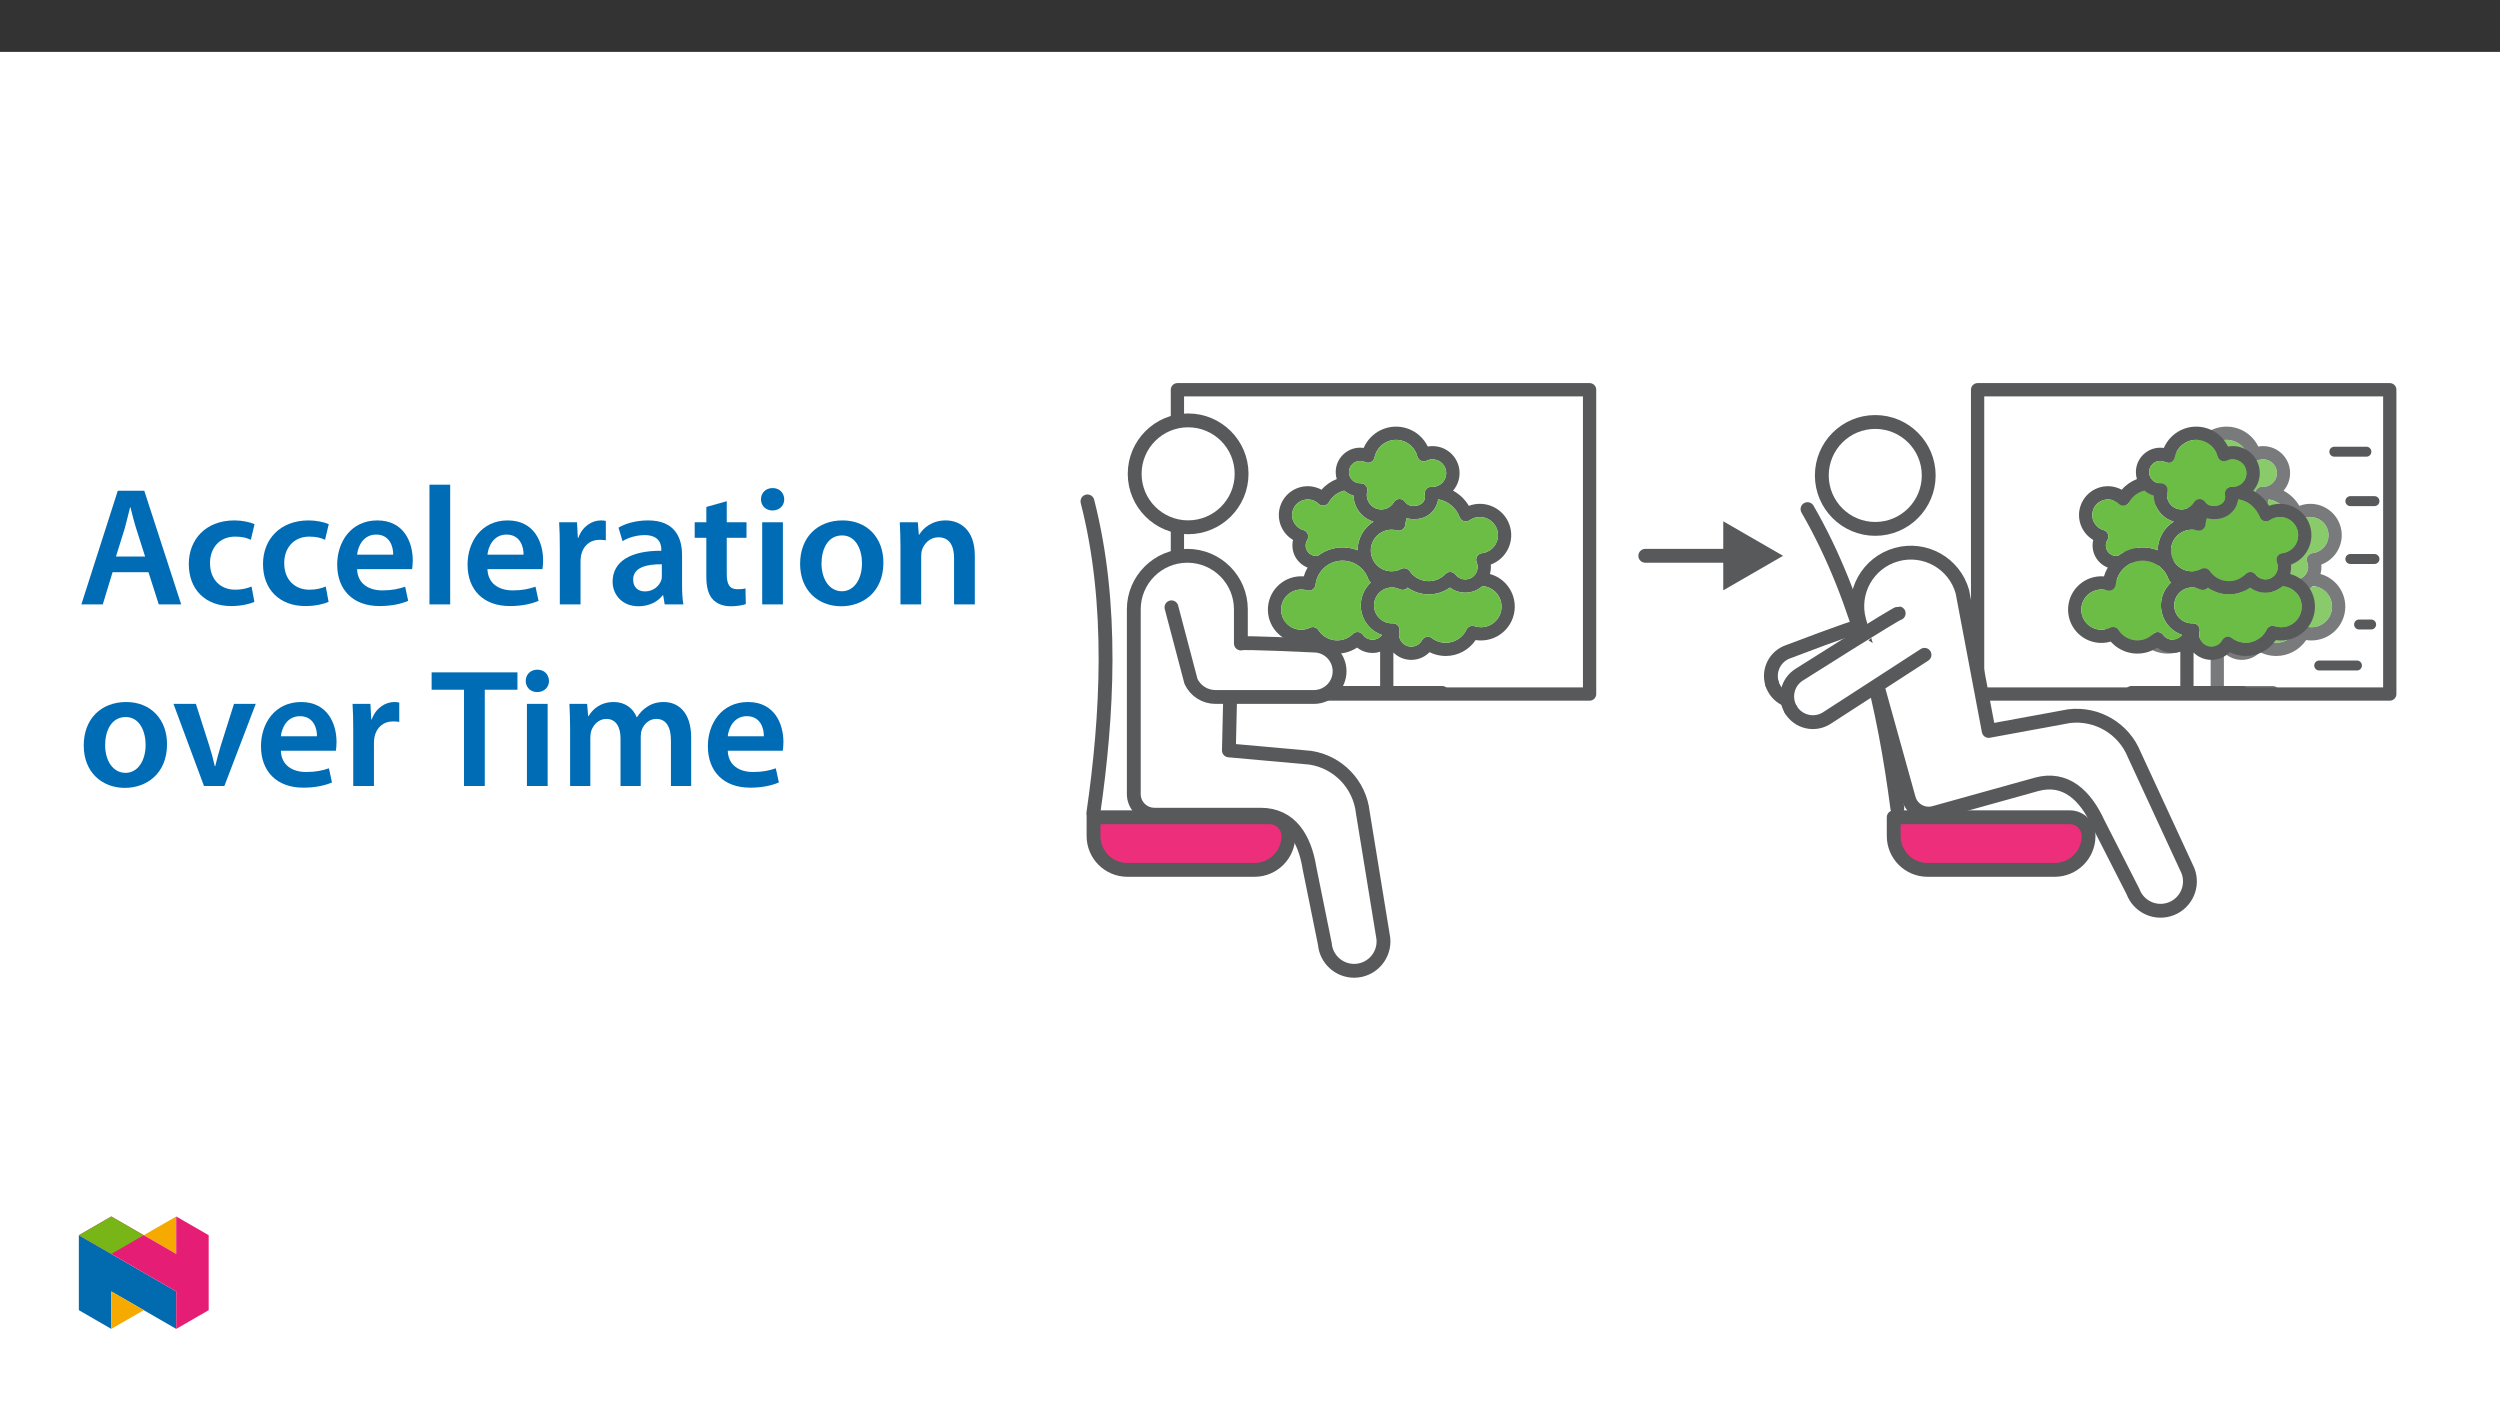 ﻿<?xml version="1.0" encoding="utf-8"?>
<svg xmlns="http://www.w3.org/2000/svg" xmlns:xlink="http://www.w3.org/1999/xlink" viewBox="0 0 960 540" version="1.1">
  <rect x="0" y="0" width="960" height="540" fill="#333333" stroke="none"/>
  <defs>
    <g>
      <symbol overflow="visible" id="glyph0-0">
        <path style="stroke:none;" d="M 0 0 L 32.375 0 L 32.375 -45.328 L 0 -45.328 Z M 16.188 -25.578 L 5.188 -42.094 L 27.188 -42.094 Z M 18.125 -22.656 L 29.141 -39.172 L 29.141 -6.156 Z M 5.188 -3.234 L 16.188 -19.75 L 27.188 -3.234 Z M 3.234 -39.172 L 14.25 -22.656 L 3.234 -6.156 Z M 3.234 -39.172 " />
      </symbol>
      <symbol overflow="visible" id="glyph0-1">
        <path style="stroke:none;" d="M 27.125 -12.375 L 31.078 0 L 39.688 0 L 25.516 -43.641 L 15.344 -43.641 L 1.359 0 L 9.578 0 L 13.344 -12.375 Z M 14.641 -18.391 L 18 -29.141 C 18.719 -31.734 19.422 -34.766 20.078 -37.297 L 20.203 -37.297 C 20.844 -34.766 21.562 -31.797 22.406 -29.141 L 25.828 -18.391 Z M 14.641 -18.391 " />
      </symbol>
      <symbol overflow="visible" id="glyph0-2">
        <path style="stroke:none;" d="M 26.359 -6.859 C 24.797 -6.219 22.797 -5.641 20.078 -5.641 C 14.641 -5.641 10.422 -9.328 10.422 -15.797 C 10.359 -21.562 13.984 -26.031 20.078 -26.031 C 22.922 -26.031 24.797 -25.453 26.094 -24.797 L 27.516 -30.828 C 25.703 -31.594 22.734 -32.25 19.812 -32.25 C 8.734 -32.25 2.266 -24.922 2.266 -15.469 C 2.266 -5.703 8.672 0.641 18.516 0.641 C 22.469 0.641 25.766 -0.188 27.453 -0.969 Z M 26.359 -6.859 " />
      </symbol>
      <symbol overflow="visible" id="glyph0-3">
        <path style="stroke:none;" d="M 31.016 -13.531 C 31.141 -14.25 31.281 -15.406 31.281 -16.906 C 31.281 -23.828 27.906 -32.25 17.672 -32.25 C 7.578 -32.25 2.266 -24.016 2.266 -15.281 C 2.266 -5.641 8.281 0.641 18.516 0.641 C 23.047 0.641 26.812 -0.188 29.531 -1.359 L 28.359 -6.797 C 25.906 -5.953 23.312 -5.375 19.625 -5.375 C 14.5 -5.375 10.094 -7.828 9.906 -13.531 Z M 9.906 -19.094 C 10.234 -22.344 12.297 -26.812 17.219 -26.812 C 22.531 -26.812 23.828 -22.016 23.766 -19.094 Z M 9.906 -19.094 " />
      </symbol>
      <symbol overflow="visible" id="glyph0-4">
        <path style="stroke:none;" d="M 4.281 0 L 12.234 0 L 12.234 -45.969 L 4.281 -45.969 Z M 4.281 0 " />
      </symbol>
      <symbol overflow="visible" id="glyph0-5">
        <path style="stroke:none;" d="M 4.281 0 L 12.234 0 L 12.234 -16.375 C 12.234 -17.219 12.297 -18.062 12.438 -18.781 C 13.141 -22.406 15.797 -24.797 19.547 -24.797 C 20.531 -24.797 21.234 -24.734 21.953 -24.609 L 21.953 -32.047 C 21.297 -32.188 20.844 -32.25 20.078 -32.25 C 16.641 -32.25 12.953 -29.984 11.391 -25.578 L 11.203 -25.578 L 10.875 -31.531 L 4.016 -31.531 C 4.203 -28.75 4.281 -25.641 4.281 -21.375 Z M 4.281 0 " />
      </symbol>
      <symbol overflow="visible" id="glyph0-6">
        <path style="stroke:none;" d="M 28.75 -18.906 C 28.75 -25.828 25.828 -32.25 15.734 -32.25 C 10.75 -32.25 6.672 -30.891 4.344 -29.469 L 5.891 -24.281 C 8.031 -25.641 11.266 -26.609 14.375 -26.609 C 19.938 -26.609 20.781 -23.188 20.781 -21.109 L 20.781 -20.594 C 9.125 -20.656 2.078 -16.578 2.078 -8.672 C 2.078 -3.891 5.641 0.719 11.984 0.719 C 16.125 0.719 19.422 -1.031 21.297 -3.5 L 21.5 -3.5 L 22.078 0 L 29.266 0 C 28.875 -1.938 28.75 -4.734 28.75 -7.578 Z M 20.984 -11.078 C 20.984 -10.484 20.984 -9.906 20.781 -9.328 C 20 -7.062 17.734 -4.984 14.5 -4.984 C 11.984 -4.984 9.969 -6.406 9.969 -9.516 C 9.969 -14.312 15.344 -15.469 20.984 -15.406 Z M 20.984 -11.078 " />
      </symbol>
      <symbol overflow="visible" id="glyph0-7">
        <path style="stroke:none;" d="M 5.562 -37.422 L 5.562 -31.531 L 1.094 -31.531 L 1.094 -25.578 L 5.562 -25.578 L 5.562 -10.75 C 5.562 -6.609 6.344 -3.688 8.094 -1.875 C 9.578 -0.266 11.984 0.719 14.953 0.719 C 17.422 0.719 19.547 0.328 20.719 -0.125 L 20.594 -6.156 C 19.688 -5.891 18.906 -5.828 17.484 -5.828 C 14.438 -5.828 13.406 -7.766 13.406 -11.656 L 13.406 -25.578 L 20.984 -25.578 L 20.984 -31.531 L 13.406 -31.531 L 13.406 -39.625 Z M 5.562 -37.422 " />
      </symbol>
      <symbol overflow="visible" id="glyph0-8">
        <path style="stroke:none;" d="M 12.234 0 L 12.234 -31.531 L 4.281 -31.531 L 4.281 0 Z M 8.281 -44.672 C 5.641 -44.672 3.812 -42.797 3.812 -40.344 C 3.812 -38.016 5.562 -36.062 8.219 -36.062 C 11 -36.062 12.75 -38.016 12.75 -40.344 C 12.688 -42.797 11 -44.672 8.281 -44.672 Z M 8.281 -44.672 " />
      </symbol>
      <symbol overflow="visible" id="glyph0-9">
        <path style="stroke:none;" d="M 18.578 -32.25 C 9.062 -32.25 2.266 -25.906 2.266 -15.547 C 2.266 -5.375 9.188 0.719 18.062 0.719 C 26.094 0.719 34.25 -4.469 34.25 -16.062 C 34.25 -25.641 27.969 -32.25 18.578 -32.25 Z M 18.391 -26.484 C 23.828 -26.484 26.031 -20.781 26.031 -15.859 C 26.031 -9.453 22.859 -5.047 18.328 -5.047 C 13.531 -5.047 10.484 -9.641 10.484 -15.734 C 10.484 -20.984 12.75 -26.484 18.391 -26.484 Z M 18.391 -26.484 " />
      </symbol>
      <symbol overflow="visible" id="glyph0-10">
        <path style="stroke:none;" d="M 4.281 0 L 12.234 0 L 12.234 -18.578 C 12.234 -19.484 12.375 -20.469 12.625 -21.109 C 13.469 -23.5 15.672 -25.766 18.844 -25.766 C 23.188 -25.766 24.859 -22.344 24.859 -17.812 L 24.859 0 L 32.828 0 L 32.828 -18.719 C 32.828 -28.688 27.125 -32.25 21.625 -32.25 C 16.375 -32.25 12.953 -29.266 11.531 -26.812 L 11.328 -26.812 L 10.938 -31.531 L 4.016 -31.531 C 4.141 -28.812 4.281 -25.766 4.281 -22.141 Z M 4.281 0 " />
      </symbol>
      <symbol overflow="visible" id="glyph0-11">
        <path style="stroke:none;" d="M 0.719 -31.531 L 12.438 0 L 20.266 0 L 32.312 -31.531 L 23.953 -31.531 L 18.906 -15.547 C 18.062 -12.688 17.359 -10.234 16.766 -7.641 L 16.578 -7.641 C 16 -10.234 15.344 -12.75 14.438 -15.547 L 9.328 -31.531 Z M 0.719 -31.531 " />
      </symbol>
      <symbol overflow="visible" id="glyph0-12">
        <path style="stroke:none;" d="M 12.953 0 L 20.922 0 L 20.922 -36.969 L 33.469 -36.969 L 33.469 -43.641 L 0.516 -43.641 L 0.516 -36.969 L 12.953 -36.969 Z M 12.953 0 " />
      </symbol>
      <symbol overflow="visible" id="glyph0-13">
        <path style="stroke:none;" d="M 4.281 0 L 12.047 0 L 12.047 -18.641 C 12.047 -19.547 12.172 -20.469 12.438 -21.297 C 13.203 -23.438 15.219 -25.766 18.188 -25.766 C 21.891 -25.766 23.641 -22.656 23.641 -18.266 L 23.641 0 L 31.406 0 L 31.406 -18.906 C 31.406 -19.812 31.531 -20.844 31.797 -21.562 C 32.641 -23.828 34.641 -25.766 37.359 -25.766 C 41.188 -25.766 43 -22.656 43 -17.422 L 43 0 L 50.766 0 L 50.766 -18.578 C 50.766 -28.688 45.453 -32.25 40.281 -32.25 C 37.625 -32.25 35.609 -31.594 33.797 -30.375 C 32.375 -29.469 31.078 -28.172 29.984 -26.422 L 29.844 -26.422 C 28.484 -29.922 25.25 -32.25 21.109 -32.25 C 15.734 -32.25 12.891 -29.328 11.391 -26.875 L 11.203 -26.875 L 10.812 -31.531 L 4.016 -31.531 C 4.141 -28.812 4.281 -25.766 4.281 -22.141 Z M 4.281 0 " />
      </symbol>
    </g>
    <filter id="alpha" filterUnits="objectBoundingBox" x="0%" y="0%" width="100%" height="100%">
      <feColorMatrix type="matrix" in="SourceGraphic" values="0 0 0 0 1 0 0 0 0 1 0 0 0 0 1 0 0 0 1 0" />
    </filter>
    <mask id="mask0">
      <g filter="url(#alpha)">
        <rect x="0" y="0" width="507" height="229" style="fill:rgb(0%,0%,0%);fill-opacity:0.8;stroke:none;" />
      </g>
    </mask>
    <clipPath id="clip3">
      <path d="M 0.789 0.816 L 95.594 0.816 L 95.594 105.5 L 0.789 105.5 Z M 0.789 0.816 " />
    </clipPath>
    <clipPath id="clip2">
      <rect width="96" height="106" />
    </clipPath>
    <g id="surface8" clip-path="url(#clip2)">
      <g clip-path="url(#clip3)" clip-rule="nonzero">
        <path style=" stroke:none;fill-rule:nonzero;fill:rgb(34.499%,34.9%,35.699%);fill-opacity:1;" d="M 82.609 77.852 C 82.547 77.852 82.484 77.852 82.422 77.852 C 81.637 77.832 80.859 77.699 80.117 77.453 C 78.898 77.051 77.566 77.617 77.02 78.777 C 74.945 83.168 69.703 85.047 65.312 82.973 C 64.762 82.711 64.242 82.395 63.754 82.027 C 62.637 81.176 61.043 81.395 60.191 82.512 C 60.113 82.617 60.043 82.727 59.98 82.84 C 58.75 85.125 55.898 85.977 53.613 84.742 C 51.734 83.727 50.777 81.574 51.277 79.5 C 51.605 78.137 50.766 76.762 49.402 76.434 C 49.207 76.387 49.008 76.363 48.805 76.363 C 48.773 76.363 48.738 76.363 48.707 76.363 C 48.551 76.371 48.406 76.371 48.27 76.367 C 44.465 76.277 41.457 73.121 41.551 69.316 C 41.641 65.512 44.801 62.504 48.602 62.598 C 49.57 62.621 50.527 62.852 51.402 63.27 C 52.438 63.766 53.68 63.504 54.43 62.633 C 59.289 66.113 65.832 66.113 70.695 62.625 C 74.453 65.434 79.668 65.199 83.16 62.062 C 87.516 62.367 90.797 66.148 90.492 70.5 C 90.203 74.641 86.762 77.852 82.609 77.852 M 41.684 82.59 C 39.988 82.855 38.285 82.141 37.285 80.746 C 36.461 79.609 34.871 79.352 33.734 80.176 C 33.629 80.25 33.527 80.336 33.438 80.426 C 30.059 83.758 24.625 83.719 21.297 80.34 C 20.879 79.918 20.508 79.453 20.188 78.953 C 19.492 77.875 18.102 77.48 16.941 78.039 C 13.105 79.891 8.496 78.285 6.645 74.449 C 4.789 70.613 6.398 66 10.234 64.148 C 10.922 63.816 11.656 63.586 12.414 63.469 C 13.551 63.293 14.711 63.375 15.812 63.707 C 17.156 64.113 18.578 63.352 18.984 62.008 C 19.027 61.863 19.059 61.711 19.078 61.559 C 19.734 55.824 24.914 51.707 30.648 52.363 C 34.656 52.82 38.043 55.547 39.352 59.359 C 39.531 59.891 39.883 60.348 40.348 60.656 C 35.469 65.125 35.137 72.699 39.605 77.578 C 40.977 79.07 42.703 80.195 44.625 80.84 C 43.91 81.785 42.855 82.414 41.684 82.59 M 15.68 48.184 C 15.223 47.223 15.164 46.117 15.523 45.113 C 15.617 44.844 15.746 44.582 15.895 44.34 C 16.637 43.145 16.266 41.578 15.07 40.84 C 14.875 40.715 14.66 40.621 14.434 40.555 C 14.301 40.52 14.184 40.48 14.066 40.438 C 10.949 39.328 9.32 35.898 10.43 32.777 C 11.543 29.656 14.973 28.027 18.094 29.137 C 18.891 29.422 19.617 29.871 20.227 30.453 C 21.242 31.426 22.852 31.395 23.824 30.379 C 23.969 30.227 24.094 30.059 24.199 29.875 C 25.469 27.641 27.598 26.02 30.09 25.395 C 31.129 26.293 32.352 26.949 33.672 27.324 C 33.793 31.969 36.898 36.004 41.355 37.305 C 37.566 39.684 35.254 43.832 35.219 48.309 C 30.137 46.285 24.367 47.082 20.023 50.41 C 18.238 50.734 16.461 49.82 15.68 48.184 Z M 36.215 13.996 C 36.871 13.992 37.52 14.145 38.109 14.438 C 39.371 15.059 40.895 14.543 41.516 13.281 C 41.613 13.086 41.684 12.875 41.73 12.66 C 42.664 8.09 47.125 5.145 51.695 6.078 C 54.859 6.727 57.375 9.121 58.18 12.25 C 58.527 13.609 59.914 14.43 61.273 14.082 C 61.438 14.039 61.594 13.98 61.746 13.91 C 62.457 13.566 63.238 13.391 64.031 13.395 C 66.949 13.375 69.324 15.727 69.344 18.645 C 69.359 21.562 67.008 23.941 64.09 23.957 L 64.031 23.957 C 63.922 23.957 63.812 23.957 63.695 23.945 C 62.293 23.859 61.086 24.922 60.996 26.324 C 60.98 26.559 61 26.793 61.047 27.023 C 61.102 27.266 61.129 27.512 61.129 27.762 C 61.129 29.863 59.289 31.102 57.473 31.234 C 56.012 31.344 54.512 31.23 53.426 29.695 C 52.617 28.547 51.031 28.273 49.883 29.086 C 49.586 29.293 49.336 29.566 49.156 29.879 C 47.602 32.539 44.18 33.434 41.52 31.879 C 39.387 30.633 38.328 28.129 38.918 25.73 C 39.254 24.367 38.418 22.988 37.055 22.656 C 36.855 22.605 36.652 22.582 36.449 22.582 C 36.422 22.582 36.391 22.582 36.363 22.582 L 36.316 22.586 C 36.281 22.586 36.25 22.586 36.215 22.586 C 33.84 22.586 31.918 20.664 31.918 18.289 C 31.918 15.918 33.84 13.996 36.215 13.996 M 74.418 35.582 C 74.906 36.898 76.375 37.566 77.688 37.078 C 77.887 37.004 78.074 36.906 78.246 36.785 C 81.406 34.605 85.738 35.402 87.918 38.562 C 90.098 41.723 89.305 46.055 86.145 48.234 C 85.336 48.793 84.418 49.172 83.449 49.348 C 83.312 49.375 83.168 49.395 83.012 49.414 C 81.617 49.582 80.625 50.848 80.789 52.242 C 80.816 52.473 80.879 52.699 80.965 52.918 C 81.098 53.23 81.195 53.555 81.254 53.891 C 81.73 56.469 80.02 58.945 77.441 59.418 C 75.684 59.742 73.898 59.051 72.812 57.633 C 71.957 56.52 70.359 56.309 69.246 57.164 C 69.145 57.242 69.047 57.328 68.957 57.426 C 65.566 60.961 59.953 61.082 56.414 57.691 C 55.969 57.27 55.574 56.801 55.227 56.293 C 54.5 55.23 53.098 54.879 51.957 55.473 C 48.047 57.5 43.23 55.973 41.203 52.059 C 39.176 48.148 40.703 43.336 44.613 41.305 C 45.316 40.941 46.07 40.684 46.848 40.543 C 48.016 40.324 49.219 40.375 50.367 40.684 C 51.723 41.055 53.121 40.254 53.488 38.898 C 53.527 38.75 53.555 38.598 53.566 38.445 C 53.641 37.617 53.805 36.797 54.066 36.004 C 55.301 36.316 56.578 36.418 57.848 36.309 C 62.047 36.117 65.523 32.984 66.148 28.828 C 66.223 28.812 66.301 28.793 66.375 28.773 C 70.059 29.484 73.109 32.066 74.418 35.582 M 86.055 57.418 C 86.387 56.242 86.496 55.016 86.375 53.801 C 92.609 51.488 95.793 44.562 93.48 38.328 C 91.168 32.09 84.238 28.91 78.004 31.223 C 77.988 31.227 77.973 31.234 77.957 31.238 C 76.5 28.785 74.41 26.773 71.902 25.414 C 75.629 21.07 75.129 14.527 70.785 10.805 C 68.902 9.191 66.508 8.305 64.031 8.309 C 63.414 8.305 62.797 8.359 62.191 8.469 C 58.938 1.738 50.848 -1.082 44.117 2.168 C 41.184 3.586 38.859 6.012 37.574 9.004 C 37.121 8.941 36.668 8.906 36.215 8.906 C 31.031 8.91 26.832 13.109 26.832 18.293 C 26.832 19.199 26.965 20.102 27.223 20.973 C 24.969 21.828 22.969 23.234 21.398 25.059 C 20.879 24.777 20.344 24.539 19.789 24.344 C 14.02 22.293 7.68 25.309 5.633 31.078 C 3.855 36.082 5.875 41.645 10.453 44.34 C 9.395 48.773 11.777 53.305 16.027 54.945 C 15.406 56.012 14.914 57.145 14.562 58.324 C 7.516 57.789 1.363 63.066 0.824 70.117 C 0.289 77.164 5.566 83.316 12.613 83.852 C 13.59 83.926 14.57 83.891 15.539 83.742 C 16.09 83.656 16.637 83.535 17.176 83.379 C 21.715 88.5 29.34 89.477 35.027 85.672 C 37.125 87.324 39.816 88.027 42.461 87.617 C 42.945 87.543 43.422 87.43 43.891 87.285 L 43.891 100.414 L 25.176 100.414 C 23.773 100.414 22.633 101.555 22.633 102.957 C 22.633 104.363 23.773 105.5 25.176 105.5 L 67.688 105.5 C 69.094 105.5 70.23 104.363 70.23 102.957 C 70.23 101.555 69.094 100.414 67.688 100.414 L 48.977 100.414 L 48.977 87.566 C 50.746 89.324 53.125 90.332 55.617 90.391 C 55.695 90.391 55.773 90.395 55.852 90.395 C 58.488 90.398 61.02 89.332 62.859 87.438 C 64.688 88.355 66.699 88.852 68.742 88.895 C 68.852 88.898 68.961 88.902 69.07 88.902 C 73.684 88.895 77.992 86.605 80.578 82.781 C 81.148 82.871 81.723 82.922 82.305 82.934 C 89.477 83.098 95.426 77.414 95.59 70.242 C 95.723 64.285 91.793 59 86.055 57.418 Z M 86.055 57.418 " />
      </g>
    </g>
    <mask id="mask1">
      <g filter="url(#alpha)">
        <rect x="0" y="0" width="507" height="229" style="fill:rgb(0%,0%,0%);fill-opacity:0.8;stroke:none;" />
      </g>
    </mask>
    <clipPath id="clip5">
      <path d="M 0.309 0.773 L 49.148 0.773 L 49.148 32.16 L 0.309 32.16 Z M 0.309 0.773 " />
    </clipPath>
    <clipPath id="clip4">
      <rect width="50" height="33" />
    </clipPath>
    <g id="surface11" clip-path="url(#clip4)">
      <g clip-path="url(#clip5)" clip-rule="nonzero">
        <path style=" stroke:none;fill-rule:nonzero;fill:rgb(42.4%,74.1%,27.1%);fill-opacity:1;" d="M 34.418 7.582 C 34.906 8.898 36.375 9.57 37.688 9.078 C 37.887 9.004 38.074 8.906 38.246 8.785 C 41.406 6.605 45.738 7.402 47.918 10.562 C 50.098 13.723 49.305 18.051 46.145 20.234 C 45.336 20.793 44.418 21.172 43.449 21.348 C 43.312 21.375 43.168 21.395 43.012 21.414 C 41.617 21.582 40.625 22.848 40.789 24.242 C 40.816 24.473 40.879 24.699 40.969 24.918 C 41.098 25.23 41.195 25.555 41.254 25.891 C 41.73 28.469 40.023 30.945 37.441 31.418 C 35.688 31.742 33.898 31.051 32.812 29.633 C 31.957 28.52 30.363 28.309 29.246 29.164 C 29.145 29.242 29.047 29.332 28.957 29.422 C 25.566 32.961 19.953 33.082 16.414 29.691 C 15.973 29.27 15.574 28.801 15.227 28.293 C 14.5 27.23 13.098 26.879 11.957 27.469 C 8.047 29.5 3.23 27.973 1.203 24.059 C -0.824 20.148 0.703 15.336 4.613 13.305 C 5.316 12.941 6.07 12.684 6.848 12.543 C 8.016 12.324 9.219 12.375 10.367 12.684 C 11.723 13.055 13.121 12.254 13.488 10.898 C 13.527 10.75 13.555 10.598 13.566 10.445 C 13.641 9.617 13.805 8.797 14.066 8.004 C 15.301 8.316 16.578 8.418 17.848 8.309 C 22.047 8.121 25.523 4.984 26.148 0.828 C 26.223 0.812 26.297 0.793 26.375 0.773 C 30.059 1.484 33.109 4.066 34.418 7.582 " />
      </g>
    </g>
    <mask id="mask2">
      <g filter="url(#alpha)">
        <rect x="0" y="0" width="507" height="229" style="fill:rgb(0%,0%,0%);fill-opacity:0.8;stroke:none;" />
      </g>
    </mask>
    <clipPath id="clip7">
      <path d="M 0.918 0.906 L 38.344 0.906 L 38.344 27.645 L 0.918 27.645 Z M 0.918 0.906 " />
    </clipPath>
    <clipPath id="clip6">
      <rect width="39" height="28" />
    </clipPath>
    <g id="surface14" clip-path="url(#clip6)">
      <g clip-path="url(#clip7)" clip-rule="nonzero">
        <path style=" stroke:none;fill-rule:nonzero;fill:rgb(42.4%,74.1%,27.1%);fill-opacity:1;" d="M 5.215 8.996 C 5.871 8.992 6.52 9.145 7.109 9.438 C 8.371 10.059 9.895 9.539 10.516 8.281 C 10.613 8.086 10.684 7.875 10.73 7.66 C 11.664 3.094 16.125 0.145 20.695 1.078 C 23.859 1.727 26.375 4.121 27.18 7.25 C 27.527 8.609 28.914 9.43 30.273 9.082 C 30.438 9.039 30.594 8.98 30.746 8.91 C 31.457 8.566 32.238 8.391 33.031 8.391 C 35.949 8.375 38.324 10.727 38.344 13.645 C 38.359 16.562 36.008 18.941 33.09 18.957 L 33.031 18.957 C 32.922 18.957 32.812 18.953 32.695 18.945 C 31.293 18.859 30.086 19.922 29.996 21.324 C 29.98 21.559 30 21.793 30.047 22.023 C 30.102 22.266 30.129 22.512 30.129 22.762 C 30.129 24.863 28.289 26.102 26.473 26.234 C 25.012 26.344 23.512 26.23 22.426 24.695 C 21.617 23.547 20.031 23.273 18.883 24.086 C 18.586 24.293 18.336 24.566 18.156 24.879 C 16.602 27.539 13.18 28.434 10.52 26.879 C 8.387 25.633 7.328 23.129 7.918 20.73 C 8.254 19.367 7.418 17.988 6.055 17.652 C 5.855 17.605 5.652 17.582 5.449 17.582 C 5.422 17.582 5.391 17.582 5.363 17.582 L 5.316 17.582 C 5.281 17.586 5.25 17.586 5.215 17.586 C 2.84 17.586 0.918 15.664 0.918 13.293 C 0.918 10.918 2.84 8.996 5.215 8.996 " />
      </g>
    </g>
    <mask id="mask3">
      <g filter="url(#alpha)">
        <rect x="0" y="0" width="507" height="229" style="fill:rgb(0%,0%,0%);fill-opacity:0.8;stroke:none;" />
      </g>
    </mask>
    <clipPath id="clip9">
      <path d="M 0.547 0.062 L 49.512 0.062 L 49.512 23.309 L 0.547 23.309 Z M 0.547 0.062 " />
    </clipPath>
    <clipPath id="clip8">
      <rect width="50" height="24" />
    </clipPath>
    <g id="surface16" clip-path="url(#clip8)">
      <g clip-path="url(#clip9)" clip-rule="nonzero">
        <path style=" stroke:none;fill-rule:nonzero;fill:rgb(42.4%,74.1%,27.1%);fill-opacity:1;" d="M 41.609 15.852 C 41.547 15.852 41.484 15.852 41.422 15.852 C 40.637 15.832 39.859 15.699 39.117 15.453 C 37.898 15.051 36.566 15.617 36.02 16.777 C 33.945 21.168 28.703 23.047 24.312 20.973 C 23.762 20.711 23.242 20.395 22.754 20.027 C 21.637 19.176 20.043 19.395 19.191 20.512 C 19.113 20.617 19.043 20.727 18.98 20.84 C 17.75 23.125 14.898 23.977 12.613 22.742 C 10.734 21.727 9.777 19.574 10.277 17.5 C 10.605 16.137 9.766 14.762 8.402 14.434 C 8.207 14.387 8.008 14.363 7.805 14.363 C 7.773 14.363 7.738 14.363 7.707 14.363 C 7.551 14.371 7.406 14.371 7.27 14.367 C 3.465 14.277 0.457 11.117 0.551 7.316 C 0.641 3.512 3.801 0.504 7.602 0.598 C 8.57 0.621 9.527 0.852 10.402 1.27 C 11.438 1.766 12.68 1.504 13.43 0.633 C 18.289 4.113 24.832 4.113 29.695 0.625 C 33.453 3.434 38.668 3.195 42.16 0.062 C 46.516 0.367 49.797 4.145 49.492 8.5 C 49.203 12.641 45.762 15.852 41.609 15.852 Z M 41.609 15.852 " />
      </g>
    </g>
    <clipPath id="clip10">
      <path d="M 0.918 42 L 14 42 L 14 169 L 0.918 169 Z M 0.918 42 " />
    </clipPath>
    <clipPath id="clip11">
      <path d="M 35 0.105 L 199 0.105 L 199 123 L 35 123 Z M 35 0.105 " />
    </clipPath>
    <clipPath id="clip12">
      <path d="M 18 63 L 120 63 L 120 228.445 L 18 228.445 Z M 18 63 " />
    </clipPath>
    <clipPath id="clip13">
      <path d="M 342 0.105 L 506.223 0.105 L 506.223 123 L 342 123 Z M 342 0.105 " />
    </clipPath>
    <clipPath id="clip1">
      <rect width="507" height="229" />
    </clipPath>
    <g id="surface4" clip-path="url(#clip1)">
      <use xlink:href="#surface8" transform="matrix(1,0,0,1,391,16)" mask="url(#mask0)" />
      <use xlink:href="#surface11" transform="matrix(1,0,0,1,431,44)" mask="url(#mask1)" />
      <use xlink:href="#surface14" transform="matrix(1,0,0,1,422,21)" mask="url(#mask2)" />
      <use xlink:href="#surface16" transform="matrix(1,0,0,1,432,78)" mask="url(#mask3)" />
      <path style=" stroke:none;fill-rule:nonzero;fill:rgb(34.499%,34.9%,35.699%);fill-opacity:1;" d="M 154.691 93.852 C 154.629 93.852 154.566 93.852 154.504 93.852 C 153.719 93.832 152.941 93.699 152.195 93.453 C 150.977 93.051 149.648 93.617 149.102 94.777 C 147.023 99.168 141.781 101.047 137.391 98.973 C 136.844 98.711 136.32 98.395 135.836 98.027 C 134.719 97.176 133.125 97.395 132.273 98.512 C 132.195 98.617 132.125 98.727 132.062 98.84 C 130.828 101.125 127.977 101.977 125.691 100.742 C 123.816 99.727 122.855 97.574 123.359 95.5 C 123.688 94.137 122.848 92.762 121.48 92.434 C 121.285 92.387 121.086 92.363 120.887 92.363 C 120.852 92.363 120.82 92.363 120.785 92.363 C 120.633 92.371 120.488 92.371 120.348 92.367 C 116.547 92.277 113.539 89.121 113.629 85.316 C 113.723 81.512 116.879 78.504 120.684 78.598 C 121.652 78.621 122.605 78.852 123.48 79.27 C 124.52 79.766 125.758 79.504 126.508 78.633 C 131.371 82.113 137.914 82.113 142.773 78.625 C 146.531 81.434 151.75 81.199 155.238 78.062 C 159.594 78.367 162.879 82.148 162.57 86.5 C 162.285 90.641 158.84 93.852 154.691 93.852 M 113.766 98.59 C 112.066 98.855 110.367 98.141 109.363 96.746 C 108.543 95.609 106.953 95.352 105.812 96.176 C 105.707 96.25 105.609 96.336 105.516 96.426 C 102.141 99.758 96.703 99.719 93.375 96.34 C 92.957 95.918 92.586 95.453 92.266 94.953 C 91.574 93.875 90.18 93.48 89.023 94.039 C 85.188 95.891 80.574 94.285 78.723 90.449 C 76.871 86.613 78.477 82 82.316 80.148 C 83.004 79.816 83.738 79.586 84.496 79.469 C 85.633 79.293 86.793 79.375 87.895 79.707 C 89.238 80.113 90.656 79.352 91.062 78.008 C 91.109 77.863 91.137 77.711 91.156 77.559 C 91.812 71.824 96.996 67.707 102.73 68.363 C 106.738 68.82 110.125 71.547 111.43 75.363 C 111.613 75.891 111.961 76.348 112.426 76.656 C 107.551 81.125 107.219 88.699 111.684 93.578 C 113.055 95.07 114.781 96.195 116.703 96.84 C 115.992 97.785 114.934 98.414 113.766 98.59 M 87.762 64.184 C 87.301 63.223 87.242 62.117 87.602 61.113 C 87.699 60.844 87.824 60.582 87.977 60.34 C 88.715 59.145 88.348 57.578 87.152 56.84 C 86.953 56.715 86.738 56.621 86.516 56.555 C 86.383 56.52 86.262 56.48 86.148 56.438 C 83.027 55.328 81.398 51.898 82.512 48.777 C 83.621 45.656 87.055 44.027 90.176 45.137 C 90.969 45.422 91.699 45.871 92.309 46.453 C 93.32 47.426 94.93 47.395 95.902 46.379 C 96.051 46.227 96.176 46.059 96.277 45.875 C 97.547 43.641 99.676 42.02 102.172 41.395 C 103.211 42.293 104.434 42.949 105.754 43.324 C 105.871 47.969 108.98 52.004 113.438 53.305 C 109.648 55.684 107.332 59.832 107.301 64.309 C 102.219 62.285 96.449 63.082 92.105 66.41 C 90.32 66.734 88.539 65.82 87.762 64.184 M 108.293 29.996 C 108.953 29.992 109.602 30.145 110.191 30.438 C 111.449 31.059 112.977 30.543 113.598 29.281 C 113.695 29.086 113.766 28.875 113.809 28.66 C 114.742 24.09 119.207 21.145 123.773 22.078 C 126.938 22.727 129.457 25.121 130.262 28.25 C 130.609 29.609 131.996 30.43 133.355 30.082 C 133.516 30.039 133.676 29.98 133.824 29.91 C 134.539 29.566 135.32 29.391 136.109 29.395 C 139.027 29.41 141.379 31.789 141.363 34.707 C 141.348 37.602 139.004 39.941 136.109 39.957 C 136.004 39.957 135.895 39.957 135.773 39.945 C 134.371 39.859 133.164 40.922 133.078 42.324 C 133.062 42.559 133.078 42.793 133.129 43.023 C 133.18 43.266 133.207 43.512 133.211 43.762 C 133.211 45.863 131.367 47.102 129.555 47.234 C 128.094 47.344 126.59 47.23 125.508 45.695 C 124.695 44.547 123.109 44.273 121.961 45.086 C 121.664 45.293 121.418 45.566 121.234 45.879 C 119.68 48.539 116.262 49.434 113.602 47.879 C 111.469 46.633 110.41 44.129 111 41.73 C 111.332 40.367 110.5 38.988 109.137 38.656 C 108.938 38.605 108.734 38.582 108.527 38.582 C 108.5 38.582 108.473 38.582 108.445 38.582 L 108.398 38.586 C 108.363 38.586 108.328 38.586 108.293 38.586 C 105.922 38.586 104 36.664 104 34.289 C 104 31.918 105.922 29.996 108.293 29.996 Z M 146.496 51.582 C 146.988 52.898 148.453 53.566 149.77 53.078 C 149.965 53.004 150.152 52.906 150.328 52.785 C 153.488 50.605 157.816 51.402 160 54.562 C 162.18 57.723 161.387 62.055 158.223 64.234 C 157.414 64.793 156.496 65.172 155.531 65.348 C 155.391 65.375 155.25 65.395 155.094 65.414 C 153.699 65.582 152.703 66.848 152.871 68.242 C 152.898 68.473 152.957 68.699 153.047 68.918 C 153.18 69.23 153.273 69.555 153.336 69.891 C 153.809 72.469 152.102 74.945 149.523 75.418 C 147.766 75.742 145.977 75.051 144.895 73.633 C 144.039 72.52 142.441 72.309 141.328 73.164 C 141.223 73.242 141.125 73.328 141.035 73.426 C 137.648 76.961 132.031 77.082 128.492 73.691 C 128.051 73.27 127.652 72.801 127.305 72.293 C 126.582 71.23 125.18 70.879 124.039 71.473 C 120.125 73.5 115.312 71.973 113.285 68.059 C 111.258 64.148 112.785 59.336 116.695 57.305 C 117.395 56.941 118.148 56.684 118.926 56.543 C 120.098 56.324 121.301 56.375 122.449 56.684 C 123.805 57.055 125.199 56.254 125.566 54.898 C 125.609 54.75 125.633 54.598 125.648 54.445 C 125.719 53.617 125.887 52.797 126.148 52.004 C 127.383 52.316 128.66 52.418 129.926 52.309 C 134.129 52.117 137.605 48.984 138.227 44.828 C 138.305 44.812 138.379 44.793 138.453 44.773 C 142.141 45.484 145.188 48.066 146.496 51.582 M 158.133 73.418 C 158.465 72.242 158.574 71.016 158.457 69.801 C 164.691 67.488 167.871 60.562 165.559 54.328 C 163.246 48.09 156.32 44.91 150.086 47.223 C 150.07 47.227 150.055 47.234 150.039 47.238 C 148.582 44.785 146.488 42.773 143.98 41.414 C 147.707 37.07 147.207 30.527 142.863 26.805 C 140.984 25.191 138.586 24.305 136.109 24.309 C 135.492 24.305 134.875 24.359 134.27 24.469 C 131.02 17.738 122.926 14.918 116.195 18.168 C 113.266 19.586 110.941 22.012 109.652 25.004 C 109.203 24.941 108.75 24.906 108.293 24.906 C 103.109 24.91 98.91 29.109 98.91 34.293 C 98.914 35.199 99.043 36.102 99.301 36.973 C 97.051 37.828 95.047 39.234 93.477 41.059 C 92.961 40.777 92.422 40.539 91.867 40.344 C 86.098 38.293 79.762 41.309 77.711 47.078 C 75.934 52.082 77.957 57.645 82.535 60.34 C 81.473 64.773 83.855 69.305 88.109 70.945 C 87.488 72.012 86.996 73.145 86.645 74.328 C 79.594 73.789 73.445 79.066 72.906 86.117 C 72.367 93.164 77.645 99.316 84.695 99.855 C 85.672 99.926 86.652 99.891 87.617 99.742 C 88.172 99.656 88.719 99.535 89.258 99.379 C 93.797 104.5 101.422 105.48 107.105 101.672 C 109.207 103.324 111.898 104.031 114.539 103.617 C 115.023 103.543 115.5 103.43 115.969 103.285 L 115.969 116.414 L 97.258 116.414 C 95.852 116.414 94.715 117.555 94.715 118.957 C 94.715 120.363 95.852 121.5 97.258 121.5 L 139.77 121.5 C 141.172 121.5 142.312 120.363 142.312 118.957 C 142.312 117.555 141.172 116.414 139.77 116.414 L 121.055 116.414 L 121.055 103.566 C 122.828 105.324 125.203 106.332 127.699 106.391 C 127.777 106.391 127.852 106.395 127.93 106.395 C 130.57 106.398 133.102 105.332 134.938 103.438 C 136.77 104.355 138.777 104.852 140.824 104.895 C 140.934 104.898 141.039 104.902 141.148 104.902 C 145.762 104.895 150.074 102.605 152.656 98.781 C 153.227 98.871 153.805 98.922 154.383 98.934 C 161.559 99.098 167.504 93.414 167.668 86.242 C 167.805 80.285 163.875 75 158.133 73.418 " />
      <path style="fill-rule:nonzero;fill:rgb(92.899%,17.999%,47.8%);fill-opacity:1;stroke-width:6.256;stroke-linecap:round;stroke-linejoin:round;stroke:rgb(34.499%,34.9%,35.699%);stroke-opacity:1;stroke-miterlimit:4;" d="M -0.001 0.001 L 79.53 0.001 C 84.218 0.001 88.018 -3.799 88.018 -8.487 C 88.018 -16.924 81.176 -23.767 72.738 -23.767 L 15.279 -23.767 C 6.842 -23.767 -0.001 -16.924 -0.001 -8.487 Z M -0.001 0.001 " transform="matrix(0.85,0,0,-0.85,5.919,166.829)" />
      <g clip-path="url(#clip10)" clip-rule="nonzero">
        <path style="fill:none;stroke-width:6.256;stroke-linecap:round;stroke-linejoin:round;stroke:rgb(34.499%,34.9%,35.699%);stroke-opacity:1;stroke-miterlimit:4;" d="M 0.002 0 C 6.339 43.833 9.322 94.408 -2.64 141.012 " transform="matrix(0.85,0,0,-0.85,5.822,165.395)" />
      </g>
      <path style="fill:none;stroke-width:6.256;stroke-linecap:round;stroke-linejoin:round;stroke:rgb(34.499%,34.9%,35.699%);stroke-opacity:1;stroke-miterlimit:4;" d="M 0 -0.002 C -5.721 43.918 -16.484 93.422 -40.574 135.076 " transform="matrix(0.85,0,0,-0.85,314.57,163.315)" />
      <g clip-path="url(#clip11)" clip-rule="nonzero">
        <path style="fill:none;stroke-width:6;stroke-linecap:round;stroke-linejoin:round;stroke:rgb(34.499%,34.9%,35.699%);stroke-opacity:1;stroke-miterlimit:4;" d="M 43.776 265.636 L 229.98 265.636 L 229.98 128.164 L 43.776 128.164 Z M 43.776 265.636 " transform="matrix(0.85,0,0,-0.85,0.919,228.447)" />
      </g>
      <path style=" stroke:none;fill-rule:nonzero;fill:rgb(100%,100%,100%);fill-opacity:1;" d="M 42.242 14.426 C 53.578 14.426 62.77 23.617 62.77 34.953 C 62.77 46.289 53.578 55.477 42.242 55.477 C 30.906 55.477 21.719 46.289 21.719 34.953 C 21.719 23.617 30.906 14.426 42.242 14.426 " />
      <path style="fill:none;stroke-width:6.256;stroke-linecap:round;stroke-linejoin:round;stroke:rgb(34.499%,34.9%,35.699%);stroke-opacity:1;stroke-miterlimit:4;" d="M -0.001 0.001 C 13.335 0.001 24.149 -10.812 24.149 -24.148 C 24.149 -37.485 13.335 -48.294 -0.001 -48.294 C -13.338 -48.294 -24.147 -37.485 -24.147 -24.148 C -24.147 -10.812 -13.338 0.001 -0.001 0.001 Z M -0.001 0.001 " transform="matrix(0.85,0,0,-0.85,42.243,14.427)" />
      <path style=" stroke:none;fill-rule:nonzero;fill:rgb(100%,100%,100%);fill-opacity:1;" d="M 35.84 86.211 L 43.336 114.652 C 45.039 118.305 48.699 120.637 52.727 120.637 L 90.527 120.637 C 95.98 120.637 100.402 116.215 100.402 110.762 C 100.402 105.309 95.98 100.887 90.527 100.887 C 90.527 100.887 63.043 99.555 62.496 100.102 L 62.496 86.992 C 62.508 75.648 53.324 66.445 41.984 66.43 L 41.938 66.43 C 30.582 66.43 21.379 75.637 21.379 86.992 L 21.379 157.922 C 21.379 162.297 24.926 165.844 29.301 165.844 L 70.039 165.844 C 81.66 165.844 87.051 175.016 88.871 186.492 L 94.738 215.449 C 95.23 221.309 100.145 225.809 106.023 225.789 C 112.258 225.766 117.289 220.691 117.266 214.461 C 117.266 214.094 117.246 213.727 117.207 213.359 L 109.312 164.945 C 108.109 154.215 99.867 145.621 89.199 143.969 L 57.895 141.152 L 58.348 121.852 " />
      <g clip-path="url(#clip12)" clip-rule="nonzero">
        <path style="fill:none;stroke-width:6.256;stroke-linecap:round;stroke-linejoin:round;stroke:rgb(34.499%,34.9%,35.699%);stroke-opacity:1;stroke-miterlimit:4;" d="M -0.001 -0.001 L 8.818 -33.461 C 10.822 -37.758 15.128 -40.501 19.866 -40.501 L 64.337 -40.501 C 70.753 -40.501 75.955 -35.299 75.955 -28.884 C 75.955 -22.468 70.753 -17.266 64.337 -17.266 C 64.337 -17.266 32.003 -15.699 31.36 -16.342 L 31.36 -0.92 C 31.373 12.426 20.569 23.253 7.228 23.272 L 7.173 23.272 C -6.186 23.272 -17.014 12.44 -17.014 -0.92 L -17.014 -84.366 C -17.014 -89.513 -12.841 -93.686 -7.694 -93.686 L 40.234 -93.686 C 53.905 -93.686 60.247 -104.477 62.389 -117.978 L 69.292 -152.046 C 69.871 -158.939 75.652 -164.233 82.568 -164.21 C 89.903 -164.183 95.822 -158.213 95.794 -150.883 C 95.794 -150.451 95.771 -150.019 95.725 -149.587 L 86.438 -92.629 C 85.022 -80.005 75.326 -69.895 62.775 -67.951 L 25.946 -64.638 L 26.479 -41.931 " transform="matrix(0.85,0,0,-0.85,35.84,86.21)" />
      </g>
      <path style=" stroke:none;fill-rule:nonzero;fill:rgb(42.4%,74.1%,27.1%);fill-opacity:1;" d="M 146.5 51.582 C 146.988 52.898 148.453 53.57 149.77 53.078 C 149.965 53.004 150.152 52.906 150.328 52.785 C 153.488 50.605 157.816 51.402 160 54.562 C 162.18 57.723 161.387 62.051 158.223 64.234 C 157.414 64.793 156.496 65.172 155.531 65.348 C 155.395 65.375 155.25 65.395 155.094 65.414 C 153.699 65.582 152.703 66.848 152.871 68.242 C 152.898 68.473 152.957 68.699 153.047 68.918 C 153.176 69.23 153.273 69.555 153.336 69.891 C 153.809 72.469 152.102 74.945 149.523 75.418 C 147.766 75.742 145.977 75.051 144.895 73.633 C 144.039 72.52 142.441 72.309 141.328 73.164 C 141.223 73.242 141.129 73.332 141.035 73.422 C 137.648 76.961 132.031 77.082 128.492 73.691 C 128.051 73.27 127.652 72.801 127.309 72.293 C 126.582 71.23 125.18 70.879 124.039 71.469 C 120.129 73.5 115.312 71.973 113.285 68.059 C 111.258 64.148 112.785 59.336 116.695 57.305 C 117.398 56.941 118.148 56.684 118.926 56.543 C 120.098 56.324 121.301 56.375 122.449 56.684 C 123.805 57.055 125.199 56.254 125.57 54.898 C 125.609 54.75 125.637 54.598 125.648 54.445 C 125.719 53.617 125.887 52.797 126.148 52.004 C 127.383 52.316 128.66 52.418 129.926 52.309 C 134.125 52.121 137.605 48.984 138.227 44.828 C 138.301 44.812 138.379 44.793 138.453 44.773 C 142.141 45.484 145.188 48.066 146.5 51.582 " />
      <path style=" stroke:none;fill-rule:nonzero;fill:rgb(42.4%,74.1%,27.1%);fill-opacity:1;" d="M 108.293 29.996 C 108.953 29.992 109.602 30.145 110.191 30.438 C 111.449 31.059 112.977 30.539 113.598 29.281 C 113.695 29.086 113.766 28.875 113.809 28.66 C 114.742 24.094 119.207 21.145 123.773 22.078 C 126.938 22.727 129.457 25.121 130.262 28.25 C 130.609 29.609 131.996 30.43 133.355 30.082 C 133.516 30.039 133.676 29.98 133.828 29.91 C 134.539 29.566 135.32 29.391 136.109 29.391 C 139.027 29.41 141.379 31.789 141.363 34.707 C 141.348 37.598 139.004 39.941 136.109 39.957 C 136.004 39.957 135.895 39.953 135.773 39.945 C 134.371 39.859 133.164 40.922 133.078 42.324 C 133.062 42.559 133.078 42.793 133.129 43.023 C 133.18 43.266 133.207 43.512 133.207 43.762 C 133.207 45.863 131.367 47.102 129.555 47.234 C 128.094 47.344 126.59 47.23 125.508 45.695 C 124.695 44.547 123.109 44.273 121.961 45.086 C 121.668 45.293 121.418 45.566 121.234 45.879 C 119.68 48.539 116.262 49.434 113.602 47.879 C 111.469 46.633 110.41 44.129 111 41.73 C 111.332 40.367 110.5 38.988 109.137 38.652 C 108.938 38.605 108.734 38.582 108.531 38.582 C 108.5 38.582 108.473 38.582 108.445 38.582 L 108.398 38.582 C 108.363 38.586 108.328 38.586 108.293 38.586 C 105.922 38.586 103.996 36.664 103.996 34.293 C 103.996 31.918 105.922 29.996 108.293 29.996 Z M 108.293 29.996 " />
      <path style=" stroke:none;fill-rule:nonzero;fill:rgb(42.4%,74.1%,27.1%);fill-opacity:1;" d="M 87.762 64.184 C 87.301 63.223 87.246 62.117 87.602 61.113 C 87.699 60.844 87.824 60.582 87.977 60.34 C 88.715 59.145 88.348 57.578 87.152 56.836 C 86.953 56.715 86.738 56.621 86.516 56.555 C 86.383 56.516 86.262 56.48 86.148 56.438 C 83.027 55.328 81.398 51.898 82.512 48.777 C 83.621 45.656 87.055 44.027 90.176 45.137 C 90.969 45.422 91.699 45.871 92.309 46.457 C 93.32 47.426 94.93 47.395 95.902 46.379 C 96.051 46.227 96.176 46.059 96.277 45.875 C 97.547 43.641 99.676 42.02 102.172 41.395 C 103.211 42.289 104.434 42.949 105.754 43.324 C 105.871 47.969 108.98 52.004 113.438 53.305 C 109.648 55.684 107.332 59.832 107.301 64.309 C 102.219 62.285 96.445 63.082 92.105 66.41 C 90.32 66.734 88.539 65.82 87.762 64.184 " />
      <path style=" stroke:none;fill-rule:nonzero;fill:rgb(42.4%,74.1%,27.1%);fill-opacity:1;" d="M 113.766 98.59 C 112.066 98.855 110.367 98.141 109.363 96.746 C 108.543 95.609 106.953 95.352 105.812 96.176 C 105.707 96.25 105.609 96.336 105.516 96.43 C 102.141 99.758 96.703 99.719 93.375 96.34 C 92.957 95.918 92.59 95.453 92.266 94.953 C 91.574 93.875 90.18 93.48 89.023 94.039 C 85.188 95.891 80.574 94.285 78.723 90.449 C 76.871 86.613 78.48 82 82.316 80.148 C 83.004 79.816 83.738 79.586 84.496 79.469 C 85.629 79.293 86.793 79.371 87.895 79.707 C 89.238 80.113 90.656 79.352 91.062 78.008 C 91.109 77.859 91.141 77.711 91.156 77.559 C 91.812 71.824 96.996 67.707 102.73 68.363 C 106.738 68.824 110.125 71.547 111.43 75.363 C 111.613 75.891 111.961 76.348 112.43 76.656 C 107.551 81.125 107.219 88.699 111.688 93.574 C 113.055 95.07 114.781 96.195 116.703 96.84 C 115.988 97.785 114.934 98.414 113.766 98.59 " />
      <path style=" stroke:none;fill-rule:nonzero;fill:rgb(42.4%,74.1%,27.1%);fill-opacity:1;" d="M 154.691 93.852 C 154.629 93.852 154.566 93.852 154.504 93.852 C 153.719 93.832 152.941 93.699 152.195 93.453 C 150.977 93.051 149.648 93.617 149.102 94.777 C 147.023 99.168 141.781 101.047 137.391 98.973 C 136.844 98.711 136.32 98.395 135.836 98.027 C 134.719 97.176 133.125 97.395 132.273 98.512 C 132.195 98.617 132.125 98.727 132.062 98.84 C 130.828 101.125 127.977 101.977 125.691 100.742 C 123.816 99.727 122.855 97.574 123.359 95.5 C 123.688 94.137 122.848 92.762 121.48 92.434 C 121.285 92.387 121.086 92.363 120.887 92.363 C 120.852 92.363 120.82 92.363 120.785 92.363 C 120.633 92.371 120.488 92.371 120.348 92.367 C 116.547 92.277 113.539 89.117 113.629 85.316 C 113.723 81.512 116.879 78.504 120.684 78.598 C 121.652 78.621 122.605 78.852 123.48 79.27 C 124.52 79.766 125.758 79.504 126.508 78.633 C 131.371 82.113 137.914 82.113 142.773 78.625 C 146.531 81.434 151.75 81.195 155.238 78.062 C 159.594 78.367 162.879 82.145 162.57 86.5 C 162.281 90.641 158.84 93.852 154.691 93.852 Z M 154.691 93.852 " />
      <path style=" stroke:none;fill-rule:nonzero;fill:rgb(34.499%,34.9%,35.699%);fill-opacity:1;" d="M 461.957 93.852 C 461.898 93.852 461.832 93.852 461.77 93.852 C 460.988 93.832 460.211 93.699 459.465 93.453 C 458.246 93.051 456.918 93.617 456.367 94.777 C 454.293 99.168 449.051 101.047 444.66 98.973 C 444.109 98.711 443.59 98.395 443.105 98.027 C 441.988 97.176 440.391 97.395 439.543 98.512 C 439.461 98.617 439.391 98.727 439.328 98.84 C 438.098 101.125 435.246 101.977 432.961 100.742 C 431.086 99.727 430.125 97.574 430.629 95.5 C 430.957 94.137 430.117 92.762 428.75 92.434 C 428.555 92.387 428.355 92.363 428.156 92.363 C 428.121 92.363 428.09 92.363 428.055 92.363 C 427.902 92.371 427.758 92.371 427.617 92.367 C 423.812 92.277 420.809 89.121 420.898 85.316 C 420.992 81.512 424.148 78.504 427.949 78.598 C 428.922 78.621 429.875 78.852 430.75 79.27 C 431.785 79.766 433.027 79.504 433.777 78.633 C 438.641 82.113 445.18 82.113 450.043 78.625 C 453.801 81.434 459.016 81.199 462.508 78.062 C 466.863 78.367 470.145 82.148 469.84 86.5 C 469.551 90.641 466.109 93.852 461.957 93.852 M 421.035 98.59 C 419.336 98.855 417.633 98.141 416.633 96.746 C 415.812 95.609 414.223 95.352 413.082 96.176 C 412.977 96.25 412.879 96.336 412.785 96.426 C 409.41 99.758 403.973 99.719 400.645 96.34 C 400.227 95.918 399.855 95.453 399.535 94.953 C 398.84 93.875 397.449 93.48 396.293 94.039 C 392.457 95.891 387.844 94.285 385.992 90.449 C 384.141 86.613 385.746 82 389.582 80.148 C 390.273 79.816 391.008 79.586 391.762 79.469 C 392.898 79.293 394.062 79.375 395.164 79.707 C 396.508 80.113 397.926 79.352 398.332 78.008 C 398.375 77.863 398.406 77.711 398.426 77.559 C 399.082 71.824 404.266 67.707 410 68.363 C 414.008 68.82 417.391 71.547 418.699 75.363 C 418.879 75.891 419.23 76.348 419.695 76.656 C 414.82 81.125 414.488 88.699 418.953 93.578 C 420.324 95.07 422.051 96.195 423.973 96.84 C 423.258 97.785 422.203 98.414 421.035 98.59 M 395.031 64.184 C 394.57 63.223 394.512 62.117 394.871 61.113 C 394.969 60.844 395.094 60.582 395.246 60.34 C 395.984 59.145 395.613 57.578 394.422 56.84 C 394.223 56.715 394.008 56.621 393.781 56.555 C 393.652 56.52 393.531 56.48 393.418 56.438 C 390.297 55.328 388.668 51.898 389.781 48.777 C 390.891 45.656 394.324 44.027 397.441 45.137 C 398.238 45.422 398.965 45.871 399.578 46.453 C 400.59 47.426 402.199 47.395 403.172 46.379 C 403.316 46.227 403.445 46.059 403.547 45.875 C 404.816 43.641 406.945 42.02 409.441 41.395 C 410.477 42.293 411.703 42.949 413.023 43.324 C 413.141 47.969 416.246 52.004 420.707 53.305 C 416.918 55.684 414.602 59.832 414.57 64.309 C 409.488 62.285 403.715 63.082 399.375 66.41 C 397.59 66.734 395.809 65.82 395.031 64.184 Z M 415.562 29.996 C 416.223 29.992 416.871 30.145 417.461 30.438 C 418.719 31.059 420.246 30.543 420.867 29.281 C 420.965 29.086 421.035 28.875 421.078 28.66 C 422.012 24.09 426.473 21.145 431.043 22.078 C 434.207 22.727 436.727 25.121 437.531 28.25 C 437.879 29.609 439.262 30.43 440.621 30.082 C 440.785 30.039 440.941 29.98 441.094 29.91 C 441.809 29.566 442.59 29.391 443.379 29.395 C 446.297 29.41 448.648 31.789 448.633 34.707 C 448.617 37.602 446.273 39.941 443.379 39.957 C 443.273 39.957 443.164 39.957 443.043 39.945 C 441.641 39.859 440.434 40.922 440.344 42.324 C 440.332 42.559 440.348 42.793 440.398 43.023 C 440.449 43.266 440.477 43.512 440.477 43.762 C 440.477 45.863 438.637 47.102 436.824 47.234 C 435.359 47.344 433.859 47.23 432.777 45.695 C 431.965 44.547 430.379 44.273 429.23 45.086 C 428.934 45.293 428.688 45.566 428.504 45.879 C 426.949 48.539 423.531 49.434 420.871 47.879 C 418.734 46.633 417.676 44.129 418.27 41.73 C 418.602 40.367 417.77 38.988 416.402 38.656 C 416.207 38.605 416.004 38.582 415.797 38.582 C 415.77 38.582 415.742 38.582 415.711 38.582 L 415.664 38.586 C 415.633 38.586 415.598 38.586 415.562 38.586 C 413.191 38.586 411.266 36.664 411.266 34.289 C 411.266 31.918 413.191 29.996 415.562 29.996 M 453.766 51.582 C 454.258 52.898 455.723 53.566 457.039 53.078 C 457.234 53.004 457.422 52.906 457.598 52.785 C 460.758 50.605 465.086 51.402 467.27 54.562 C 469.449 57.723 468.652 62.055 465.492 64.234 C 464.684 64.793 463.766 65.172 462.801 65.348 C 462.66 65.375 462.52 65.395 462.363 65.414 C 460.965 65.582 459.973 66.848 460.141 68.242 C 460.168 68.473 460.227 68.699 460.316 68.918 C 460.449 69.23 460.543 69.555 460.605 69.891 C 461.078 72.469 459.371 74.945 456.789 75.418 C 455.035 75.742 453.246 75.051 452.16 73.633 C 451.305 72.52 449.711 72.309 448.598 73.164 C 448.492 73.242 448.395 73.328 448.305 73.426 C 444.918 76.961 439.301 77.082 435.762 73.691 C 435.32 73.27 434.922 72.801 434.574 72.293 C 433.852 71.23 432.449 70.879 431.309 71.473 C 427.395 73.5 422.582 71.973 420.555 68.059 C 418.523 64.148 420.051 59.336 423.965 57.305 C 424.664 56.941 425.418 56.684 426.195 56.543 C 427.367 56.324 428.57 56.375 429.715 56.684 C 431.07 57.055 432.469 56.254 432.836 54.898 C 432.879 54.75 432.902 54.598 432.918 54.445 C 432.988 53.617 433.156 52.797 433.418 52.004 C 434.652 52.316 435.93 52.418 437.195 52.309 C 441.395 52.117 444.871 48.984 445.496 44.828 C 445.574 44.812 445.648 44.793 445.723 44.773 C 449.41 45.484 452.457 48.066 453.766 51.582 M 465.402 73.418 C 465.734 72.242 465.844 71.016 465.727 69.801 C 471.961 67.488 475.141 60.562 472.828 54.328 C 470.516 48.09 463.59 44.91 457.352 47.223 C 457.336 47.227 457.324 47.234 457.305 47.238 C 455.852 44.785 453.758 42.773 451.25 41.414 C 454.977 37.07 454.477 30.527 450.133 26.805 C 448.25 25.191 445.855 24.305 443.379 24.309 C 442.762 24.305 442.145 24.359 441.539 24.469 C 438.285 17.738 430.195 14.918 423.465 18.168 C 420.531 19.586 418.211 22.012 416.922 25.004 C 416.473 24.941 416.02 24.906 415.562 24.91 C 410.379 24.91 406.18 29.109 406.18 34.293 C 406.18 35.199 406.312 36.102 406.57 36.973 C 404.32 37.828 402.316 39.234 400.746 41.059 C 400.23 40.777 399.691 40.539 399.137 40.344 C 393.367 38.293 387.031 41.309 384.98 47.078 C 383.203 52.082 385.227 57.645 389.801 60.34 C 388.742 64.773 391.125 69.305 395.379 70.945 C 394.758 72.012 394.266 73.145 393.91 74.328 C 386.863 73.789 380.715 79.066 380.176 86.117 C 379.637 93.164 384.914 99.316 391.965 99.852 C 392.938 99.926 393.918 99.891 394.887 99.742 C 395.441 99.656 395.988 99.535 396.527 99.379 C 401.066 104.5 408.688 105.477 414.375 101.672 C 416.473 103.324 419.168 104.031 421.809 103.617 C 422.293 103.543 422.77 103.43 423.238 103.285 L 423.238 116.414 L 404.527 116.414 C 403.121 116.414 401.98 117.555 401.98 118.957 C 401.98 120.363 403.121 121.5 404.527 121.5 L 447.035 121.5 C 448.441 121.5 449.578 120.363 449.578 118.957 C 449.578 117.555 448.441 116.414 447.035 116.414 L 428.324 116.414 L 428.324 103.566 C 430.094 105.324 432.473 106.332 434.965 106.391 C 435.043 106.391 435.121 106.395 435.199 106.395 C 437.84 106.398 440.367 105.332 442.207 103.438 C 444.035 104.355 446.047 104.852 448.094 104.895 C 448.203 104.898 448.309 104.902 448.418 104.902 C 453.031 104.895 457.344 102.605 459.926 98.781 C 460.496 98.871 461.074 98.922 461.652 98.934 C 468.824 99.098 474.773 93.414 474.938 86.242 C 475.074 80.285 471.145 75 465.402 73.418 Z M 465.402 73.418 " />
      <path style="fill-rule:nonzero;fill:rgb(92.899%,17.999%,47.8%);fill-opacity:1;stroke-width:6.256;stroke-linecap:round;stroke-linejoin:round;stroke:rgb(34.499%,34.9%,35.699%);stroke-opacity:1;stroke-miterlimit:4;" d="M -0 0.001 L 79.531 0.001 C 84.218 0.001 88.019 -3.799 88.019 -8.487 C 88.019 -16.924 81.176 -23.767 72.734 -23.767 L 15.28 -23.767 C 6.842 -23.767 -0 -16.924 -0 -8.487 Z M -0 0.001 " transform="matrix(0.85,0,0,-0.85,313.188,166.829)" />
      <g clip-path="url(#clip13)" clip-rule="nonzero">
        <path style="fill:none;stroke-width:6;stroke-linecap:round;stroke-linejoin:round;stroke:rgb(34.499%,34.9%,35.699%);stroke-opacity:1;stroke-miterlimit:4;" d="M 405.27 265.636 L 591.474 265.636 L 591.474 128.164 L 405.27 128.164 Z M 405.27 265.636 " transform="matrix(0.85,0,0,-0.85,0.919,228.447)" />
      </g>
      <path style=" stroke:none;fill-rule:nonzero;fill:rgb(100%,100%,100%);fill-opacity:1;" d="M 306.102 15.043 C 317.438 15.043 326.625 24.23 326.625 35.566 C 326.625 46.902 317.438 56.094 306.102 56.094 C 294.766 56.094 285.578 46.902 285.578 35.566 C 285.578 24.23 294.766 15.043 306.102 15.043 " />
      <path style="fill:none;stroke-width:6.256;stroke-linecap:round;stroke-linejoin:round;stroke:rgb(34.499%,34.9%,35.699%);stroke-opacity:1;stroke-miterlimit:4;" d="M 0.001 -0.001 C 13.338 -0.001 24.146 -10.81 24.146 -24.146 C 24.146 -37.483 13.338 -48.296 0.001 -48.296 C -13.335 -48.296 -24.144 -37.483 -24.144 -24.146 C -24.144 -10.81 -13.335 -0.001 0.001 -0.001 Z M 0.001 -0.001 " transform="matrix(0.85,0,0,-0.85,306.101,15.042)" />
      <path style="fill:none;stroke-width:6.256;stroke-linecap:round;stroke-linejoin:round;stroke:rgb(34.499%,34.9%,35.699%);stroke-opacity:1;stroke-miterlimit:4;" d="M 0.001 0.002 L -8.574 21.036 " transform="matrix(0.85,0,0,-0.85,349.659,133.681)" />
      <path style="fill-rule:nonzero;fill:rgb(100%,100%,100%);fill-opacity:1;stroke-width:6.256;stroke-linecap:round;stroke-linejoin:round;stroke:rgb(34.499%,34.9%,35.699%);stroke-opacity:1;stroke-miterlimit:4;" d="M 0.002 0.001 C -1.992 6.099 1.34 12.657 7.438 14.651 C 7.438 14.651 37.695 26.168 38.504 25.754 " transform="matrix(0.85,0,0,-0.85,266.506,115.645)" />
      <path style="fill-rule:nonzero;fill:rgb(100%,100%,100%);fill-opacity:1;stroke-width:6.256;stroke-linecap:round;stroke-linejoin:round;stroke:rgb(34.499%,34.9%,35.699%);stroke-opacity:1;stroke-miterlimit:4;" d="M -0.002 -0.001 C -0.572 -4.702 -3.812 -8.654 -8.32 -10.12 L -50.595 -23.916 C -56.693 -25.906 -63.251 -22.579 -65.241 -16.476 " transform="matrix(0.85,0,0,-0.85,321.963,101.64)" />
      <path style="fill-rule:nonzero;fill:rgb(100%,100%,100%);fill-opacity:1;stroke-width:6.256;stroke-linecap:round;stroke-linejoin:round;stroke:rgb(34.499%,34.9%,35.699%);stroke-opacity:1;stroke-miterlimit:4;" d="M 0.001 0.002 L 1.995 -34.548 " transform="matrix(0.85,0,0,-0.85,320.265,72.275)" />
      <path style="fill-rule:nonzero;fill:rgb(100%,100%,100%);fill-opacity:1;stroke-width:6.256;stroke-linecap:round;stroke-linejoin:round;stroke:rgb(34.499%,34.9%,35.699%);stroke-opacity:1;stroke-miterlimit:4;" d="M 0.001 0.002 L 36.366 6.684 C 48.981 8.177 61.031 1.036 65.778 -10.748 L 90.001 -63.123 C 92.676 -69.948 89.307 -77.65 82.483 -80.325 C 82.079 -80.481 81.665 -80.623 81.247 -80.738 C 74.588 -82.623 67.603 -79.07 65.194 -72.581 L 49.409 -41.616 C 43.724 -29.18 34.726 -20.486 21.55 -24.153 L -24.622 -37.007 C -29.58 -38.385 -34.718 -35.486 -36.102 -30.527 L -58.477 49.864 C -62.057 62.736 -54.53 76.068 -41.662 79.652 C -28.808 83.246 -15.481 75.737 -11.887 62.888 C -11.883 62.869 -11.878 62.855 -11.874 62.837 Z M 0.001 0.002 " transform="matrix(0.85,0,0,-0.85,349.659,133.681)" />
      <path style=" stroke:none;fill-rule:nonzero;fill:rgb(100%,100%,100%);fill-opacity:1;" d="M 300.637 97.16 C 300.637 97.16 249.152 123.492 284.598 129.43 L 320.121 109.148 Z M 300.637 97.16 " />
      <path style="fill-rule:nonzero;fill:rgb(100%,100%,100%);fill-opacity:1;stroke-width:6.256;stroke-linecap:round;stroke-linejoin:round;stroke:rgb(34.499%,34.9%,35.699%);stroke-opacity:1;stroke-miterlimit:4;" d="M 0.001 0 C -3.368 5.464 -1.672 12.62 3.792 15.988 C 3.792 15.988 47.763 43.851 48.645 43.645 " transform="matrix(0.85,0,0,-0.85,273.749,125.613)" />
      <path style="fill-rule:nonzero;fill:rgb(100%,100%,100%);fill-opacity:1;stroke-width:6.256;stroke-linecap:round;stroke-linejoin:round;stroke:rgb(34.499%,34.9%,35.699%);stroke-opacity:1;stroke-miterlimit:4;" d="M 0.001 -0.002 L -44.315 -28.696 C -49.779 -32.065 -56.939 -30.369 -60.303 -24.905 " transform="matrix(0.85,0,0,-0.85,325.007,104.444)" />
      <path style=" stroke:none;fill-rule:nonzero;fill:rgb(42.4%,74.1%,27.1%);fill-opacity:1;" d="M 453.766 51.582 C 454.258 52.898 455.723 53.57 457.039 53.078 C 457.234 53.004 457.422 52.906 457.598 52.785 C 460.758 50.605 465.086 51.402 467.27 54.562 C 469.449 57.723 468.652 62.051 465.492 64.234 C 464.684 64.793 463.766 65.172 462.801 65.348 C 462.66 65.375 462.52 65.395 462.359 65.414 C 460.969 65.582 459.973 66.848 460.141 68.242 C 460.168 68.473 460.227 68.699 460.316 68.918 C 460.445 69.23 460.543 69.555 460.605 69.891 C 461.078 72.469 459.371 74.945 456.789 75.418 C 455.035 75.742 453.246 75.051 452.16 73.633 C 451.305 72.52 449.711 72.309 448.598 73.164 C 448.492 73.242 448.395 73.332 448.305 73.422 C 444.918 76.961 439.301 77.082 435.762 73.691 C 435.32 73.27 434.922 72.801 434.574 72.293 C 433.852 71.23 432.449 70.879 431.309 71.469 C 427.395 73.5 422.582 71.973 420.555 68.059 C 418.527 64.148 420.051 59.336 423.965 57.305 C 424.664 56.941 425.418 56.684 426.195 56.543 C 427.363 56.324 428.566 56.375 429.715 56.684 C 431.074 57.055 432.469 56.254 432.836 54.898 C 432.879 54.75 432.902 54.598 432.918 54.445 C 432.988 53.617 433.156 52.797 433.418 52.004 C 434.652 52.316 435.93 52.418 437.195 52.309 C 441.395 52.121 444.871 48.984 445.496 44.828 C 445.57 44.812 445.648 44.793 445.723 44.773 C 449.41 45.484 452.457 48.066 453.766 51.582 " />
      <path style=" stroke:none;fill-rule:nonzero;fill:rgb(42.4%,74.1%,27.1%);fill-opacity:1;" d="M 415.562 29.996 C 416.223 29.992 416.871 30.145 417.461 30.438 C 418.719 31.059 420.246 30.539 420.867 29.281 C 420.965 29.086 421.035 28.875 421.078 28.66 C 422.012 24.094 426.473 21.145 431.043 22.078 C 434.207 22.727 436.727 25.121 437.531 28.25 C 437.879 29.609 439.262 30.43 440.621 30.082 C 440.785 30.039 440.941 29.98 441.094 29.91 C 441.809 29.566 442.59 29.391 443.379 29.391 C 446.297 29.41 448.648 31.789 448.633 34.707 C 448.617 37.598 446.273 39.941 443.379 39.957 C 443.273 39.957 443.164 39.953 443.043 39.945 C 441.641 39.859 440.434 40.922 440.344 42.324 C 440.332 42.559 440.348 42.793 440.398 43.023 C 440.449 43.266 440.477 43.512 440.477 43.762 C 440.477 45.863 438.637 47.102 436.824 47.234 C 435.359 47.344 433.859 47.23 432.777 45.695 C 431.965 44.547 430.379 44.273 429.23 45.086 C 428.934 45.293 428.688 45.566 428.504 45.879 C 426.949 48.539 423.531 49.434 420.871 47.879 C 418.734 46.633 417.676 44.129 418.27 41.73 C 418.602 40.367 417.77 38.988 416.402 38.652 C 416.207 38.605 416.004 38.582 415.797 38.582 C 415.77 38.582 415.742 38.582 415.711 38.582 L 415.664 38.582 C 415.633 38.586 415.598 38.586 415.562 38.586 C 413.191 38.586 411.266 36.664 411.266 34.293 C 411.266 31.918 413.191 29.996 415.562 29.996 " />
      <path style=" stroke:none;fill-rule:nonzero;fill:rgb(42.4%,74.1%,27.1%);fill-opacity:1;" d="M 395.031 64.184 C 394.57 63.223 394.512 62.117 394.871 61.113 C 394.969 60.844 395.094 60.582 395.246 60.34 C 395.984 59.145 395.613 57.578 394.422 56.836 C 394.223 56.715 394.008 56.621 393.781 56.555 C 393.652 56.516 393.531 56.48 393.418 56.438 C 390.297 55.328 388.668 51.898 389.781 48.777 C 390.891 45.656 394.32 44.027 397.441 45.137 C 398.238 45.422 398.965 45.871 399.578 46.457 C 400.59 47.426 402.199 47.395 403.172 46.379 C 403.316 46.227 403.445 46.059 403.547 45.875 C 404.816 43.641 406.945 42.02 409.441 41.395 C 410.477 42.289 411.703 42.949 413.023 43.324 C 413.141 47.969 416.246 52.004 420.707 53.305 C 416.918 55.684 414.602 59.832 414.57 64.309 C 409.488 62.285 403.715 63.082 399.371 66.41 C 397.59 66.734 395.809 65.82 395.031 64.184 Z M 395.031 64.184 " />
      <path style=" stroke:none;fill-rule:nonzero;fill:rgb(42.4%,74.1%,27.1%);fill-opacity:1;" d="M 421.035 98.59 C 419.336 98.855 417.637 98.141 416.633 96.746 C 415.812 95.609 414.223 95.352 413.082 96.176 C 412.977 96.25 412.879 96.336 412.785 96.43 C 409.41 99.758 403.973 99.719 400.645 96.34 C 400.227 95.918 399.855 95.453 399.535 94.953 C 398.84 93.875 397.449 93.48 396.293 94.039 C 392.457 95.891 387.844 94.285 385.992 90.449 C 384.141 86.613 385.746 82 389.582 80.148 C 390.273 79.816 391.008 79.586 391.762 79.469 C 392.898 79.293 394.062 79.371 395.16 79.707 C 396.508 80.113 397.926 79.352 398.332 78.008 C 398.379 77.859 398.406 77.711 398.426 77.559 C 399.082 71.824 404.262 67.707 410 68.363 C 414.008 68.824 417.395 71.547 418.699 75.363 C 418.879 75.891 419.23 76.348 419.695 76.656 C 414.82 81.125 414.488 88.699 418.953 93.578 C 420.324 95.07 422.051 96.195 423.973 96.84 C 423.258 97.785 422.203 98.414 421.035 98.59 " />
      <path style=" stroke:none;fill-rule:nonzero;fill:rgb(42.4%,74.1%,27.1%);fill-opacity:1;" d="M 461.957 93.852 C 461.898 93.852 461.832 93.852 461.77 93.852 C 460.988 93.832 460.211 93.699 459.465 93.453 C 458.246 93.051 456.918 93.617 456.367 94.777 C 454.293 99.168 449.051 101.047 444.66 98.973 C 444.109 98.711 443.59 98.395 443.105 98.027 C 441.988 97.176 440.391 97.395 439.543 98.512 C 439.461 98.617 439.391 98.727 439.328 98.84 C 438.098 101.125 435.246 101.977 432.961 100.742 C 431.086 99.727 430.125 97.574 430.629 95.5 C 430.957 94.137 430.117 92.762 428.75 92.434 C 428.555 92.387 428.355 92.363 428.156 92.363 C 428.121 92.363 428.09 92.363 428.055 92.363 C 427.902 92.371 427.758 92.371 427.617 92.367 C 423.812 92.277 420.809 89.117 420.898 85.316 C 420.992 81.512 424.148 78.504 427.949 78.598 C 428.922 78.621 429.875 78.852 430.75 79.27 C 431.785 79.766 433.027 79.504 433.777 78.633 C 438.641 82.113 445.18 82.113 450.043 78.625 C 453.801 81.434 459.016 81.195 462.508 78.062 C 466.863 78.367 470.145 82.145 469.84 86.5 C 469.551 90.641 466.109 93.852 461.957 93.852 Z M 461.957 93.852 " />
      <path style="fill:none;stroke-width:6.256;stroke-linecap:round;stroke-linejoin:round;stroke:rgb(34.499%,34.9%,35.699%);stroke-opacity:1;stroke-miterlimit:4;" d="M -0.001 0.002 L 39.783 0.002 " transform="matrix(0.85,0,0,-0.85,217.794,66.431)" />
      <path style=" stroke:none;fill-rule:nonzero;fill:rgb(34.499%,34.9%,35.699%);fill-opacity:1;" d="M 247.73 79.688 L 270.688 66.434 L 247.73 53.176 Z M 247.73 79.688 " />
      <path style="fill:none;stroke-width:4.505;stroke-linecap:round;stroke-linejoin:round;stroke:rgb(34.499%,34.9%,35.699%);stroke-opacity:1;stroke-miterlimit:4;" d="M 0 -0.001 L 14.481 -0.001 " transform="matrix(0.85,0,0,-0.85,482.383,26.452)" />
      <path style="fill:none;stroke-width:4.505;stroke-linecap:round;stroke-linejoin:round;stroke:rgb(34.499%,34.9%,35.699%);stroke-opacity:1;stroke-miterlimit:4;" d="M 0.002 0 L 10.893 0 " transform="matrix(0.85,0,0,-0.85,488.538,45.434)" />
      <path style="fill:none;stroke-width:4.505;stroke-linecap:round;stroke-linejoin:round;stroke:rgb(34.499%,34.9%,35.699%);stroke-opacity:1;stroke-miterlimit:4;" d="M 0.002 0.001 L 10.893 0.001 " transform="matrix(0.85,0,0,-0.85,488.538,67.657)" />
      <path style="fill:none;stroke-width:4.505;stroke-linecap:round;stroke-linejoin:round;stroke:rgb(34.499%,34.9%,35.699%);stroke-opacity:1;stroke-miterlimit:4;" d="M 0.002 0 L 17.047 0 " transform="matrix(0.85,0,0,-0.85,476.576,108.551)" />
      <path style="fill:none;stroke-width:4.505;stroke-linecap:round;stroke-linejoin:round;stroke:rgb(34.499%,34.9%,35.699%);stroke-opacity:1;stroke-miterlimit:4;" d="M -0.001 -0.002 L 5.445 -0.002 " transform="matrix(0.85,0,0,-0.85,491.891,92.807)" />
    </g>
    <clipPath id="clip14">
      <path d="M 30.277 474 L 68 474 L 68 510.301 L 30.277 510.301 Z M 30.277 474 " />
    </clipPath>
    <clipPath id="clip15">
      <path d="M 42 495 L 56 495 L 56 510.301 L 42 510.301 Z M 42 495 " />
    </clipPath>
    <clipPath id="clip16">
      <path d="M 55 467.125 L 68 467.125 L 68 482 L 55 482 Z M 55 467.125 " />
    </clipPath>
    <clipPath id="clip17">
      <path d="M 30.277 467.125 L 80.133 467.125 L 80.133 510.301 L 30.277 510.301 Z M 30.277 467.125 " />
    </clipPath>
    <clipPath id="clip18">
      <path d="M 30.277 467.125 L 56 467.125 L 56 482 L 30.277 482 Z M 30.277 467.125 " />
    </clipPath>
  </defs>
  <g id="surface1">
    <path style=" stroke:none;fill-rule:nonzero;fill:rgb(100%,100%,100%);fill-opacity:1;" d="M 0 559.926 L 960 559.926 L 960 19.926 L 0 19.926 Z M 0 559.926 " />
    <use xlink:href="#surface4" transform="matrix(1,0,0,1,414,147)" />
    <g style="fill:rgb(0%,42.354%,71.373%);fill-opacity:1;">
      <use xlink:href="#glyph0-1" x="29.888" y="232.087" />
    </g>
    <g style="fill:rgb(0%,42.354%,71.373%);fill-opacity:1;">
      <use xlink:href="#glyph0-2" x="70.232" y="232.087" />
    </g>
    <g style="fill:rgb(0%,42.354%,71.373%);fill-opacity:1;">
      <use xlink:href="#glyph0-2" x="98.725" y="232.087" />
    </g>
    <g style="fill:rgb(0%,42.354%,71.373%);fill-opacity:1;">
      <use xlink:href="#glyph0-3" x="127.218" y="232.087" />
      <use xlink:href="#glyph0-4" x="160.633" y="232.087" />
      <use xlink:href="#glyph0-3" x="177.275" y="232.087" />
      <use xlink:href="#glyph0-5" x="210.69" y="232.087" />
    </g>
    <g style="fill:rgb(0%,42.354%,71.373%);fill-opacity:1;">
      <use xlink:href="#glyph0-6" x="233.161" y="232.087" />
    </g>
    <g style="fill:rgb(0%,42.354%,71.373%);fill-opacity:1;">
      <use xlink:href="#glyph0-7" x="265.669" y="232.087" />
      <use xlink:href="#glyph0-8" x="288.399" y="232.087" />
      <use xlink:href="#glyph0-9" x="304.976" y="232.087" />
      <use xlink:href="#glyph0-10" x="341.499" y="232.087" />
    </g>
    <g style="fill:rgb(0%,42.354%,71.373%);fill-opacity:1;">
      <use xlink:href="#glyph0-9" x="29.888" y="301.826" />
    </g>
    <g style="fill:rgb(0%,42.354%,71.373%);fill-opacity:1;">
      <use xlink:href="#glyph0-11" x="65.893" y="301.826" />
    </g>
    <g style="fill:rgb(0%,42.354%,71.373%);fill-opacity:1;">
      <use xlink:href="#glyph0-3" x="97.948" y="301.826" />
      <use xlink:href="#glyph0-5" x="131.362" y="301.826" />
    </g>
    <g style="fill:rgb(0%,42.354%,71.373%);fill-opacity:1;">
      <use xlink:href="#glyph0-12" x="165.23" y="301.826" />
    </g>
    <g style="fill:rgb(0%,42.354%,71.373%);fill-opacity:1;">
      <use xlink:href="#glyph0-8" x="198.062" y="301.826" />
      <use xlink:href="#glyph0-13" x="214.64" y="301.826" />
      <use xlink:href="#glyph0-3" x="269.554" y="301.826" />
    </g>
    <g clip-path="url(#clip14)" clip-rule="nonzero">
      <path style=" stroke:none;fill-rule:nonzero;fill:rgb(0.8%,42%,68.999%);fill-opacity:1;" d="M 30.277 503.105 L 42.738 510.301 L 42.738 495.91 L 67.668 510.301 L 67.668 495.91 L 30.277 474.32 Z M 30.277 503.105 " />
    </g>
    <g clip-path="url(#clip15)" clip-rule="nonzero">
      <path style=" stroke:none;fill-rule:nonzero;fill:rgb(96.1%,66.699%,0%);fill-opacity:1;" d="M 42.738 510.301 L 55.203 503.105 L 42.738 495.91 Z M 42.738 510.301 " />
    </g>
    <g clip-path="url(#clip16)" clip-rule="nonzero">
      <path style=" stroke:none;fill-rule:nonzero;fill:rgb(96.1%,66.699%,0%);fill-opacity:1;" d="M 67.668 467.125 L 55.203 474.32 L 67.668 481.516 Z M 67.668 467.125 " />
    </g>
    <g clip-path="url(#clip17)" clip-rule="nonzero">
      <path style=" stroke:none;fill-rule:nonzero;fill:rgb(89.799%,11.4%,45.499%);fill-opacity:1;" d="M 67.668 467.125 L 67.668 481.516 L 42.738 467.125 L 30.277 474.32 L 67.668 495.91 L 67.668 510.301 L 80.133 503.105 L 80.133 474.32 Z M 67.668 467.125 " />
    </g>
    <g clip-path="url(#clip18)" clip-rule="nonzero">
      <path style=" stroke:none;fill-rule:nonzero;fill:rgb(47.099%,70.999%,9%);fill-opacity:1;" d="M 42.738 467.125 L 30.277 474.32 L 42.738 481.516 L 55.203 474.32 Z M 42.738 467.125 " />
    </g>
  </g>
</svg>